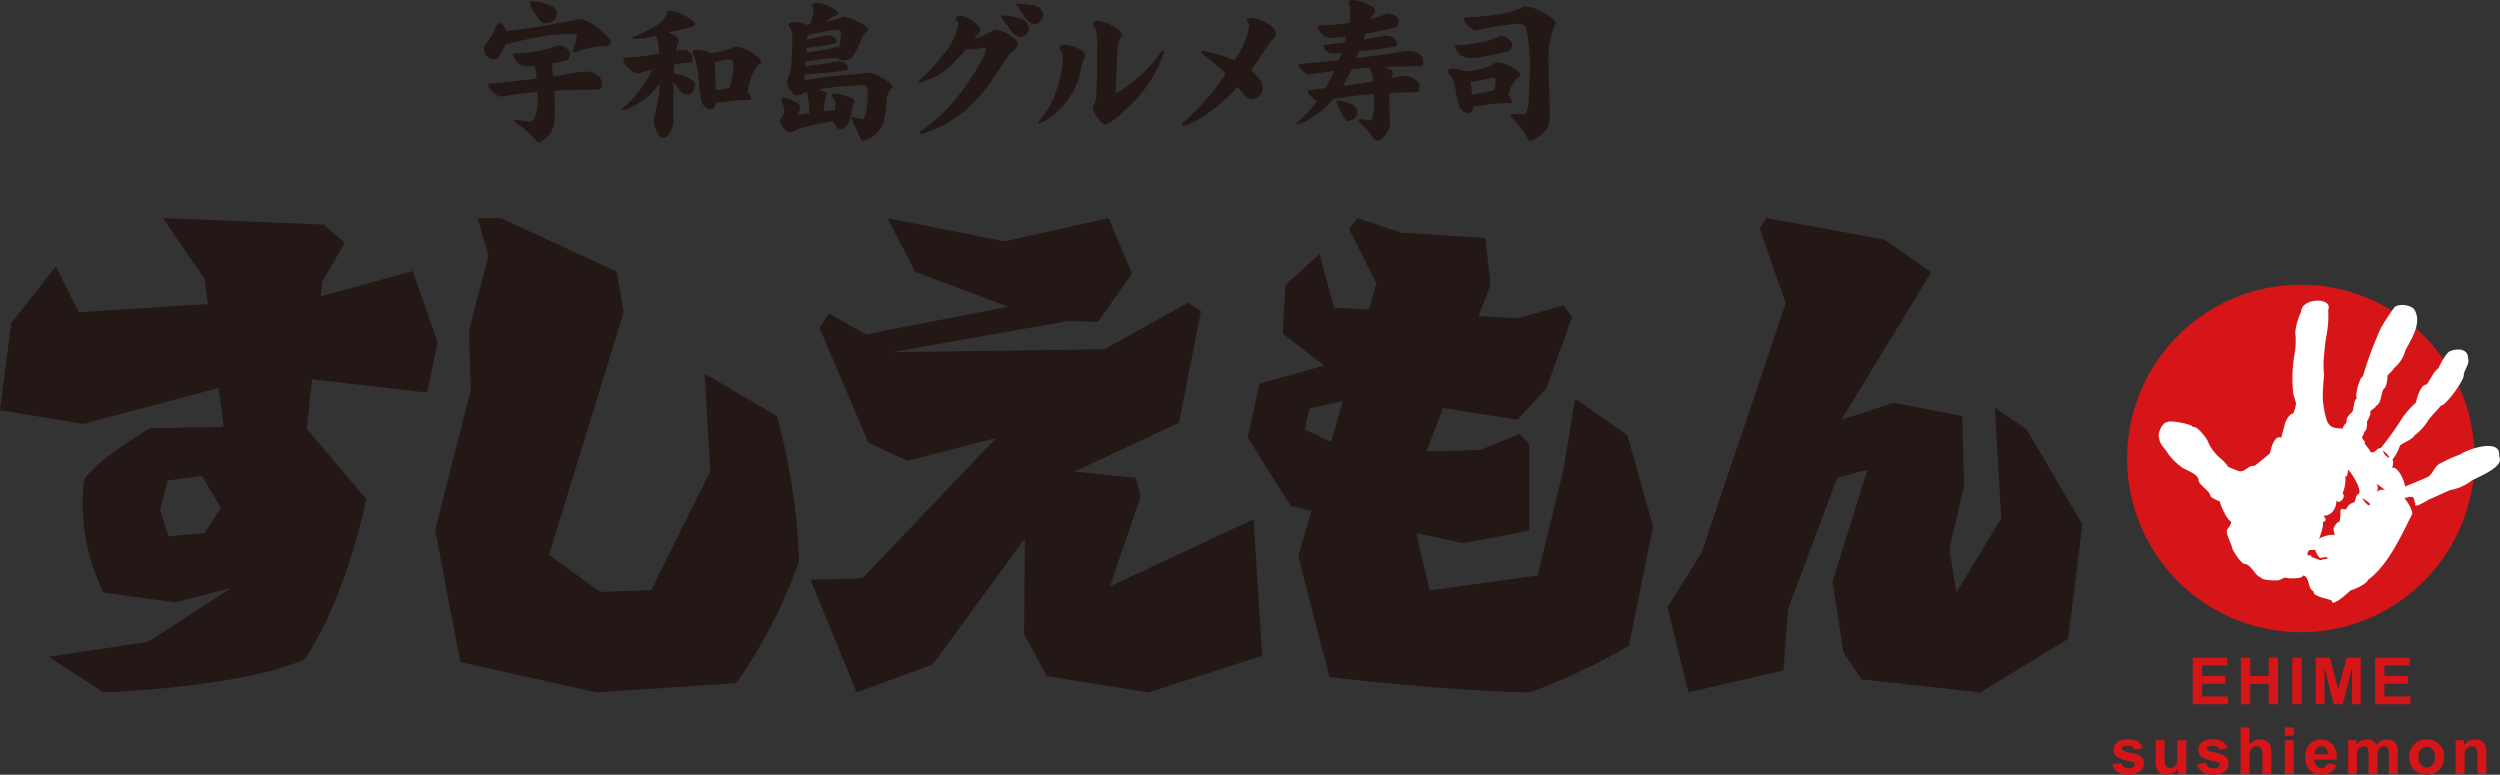<svg height="60" viewBox="0 0 193.621 60" width="193.621" xmlns="http://www.w3.org/2000/svg" xmlns:xlink="http://www.w3.org/1999/xlink"><rect x="0" y="0" width="193.621" height="60" fill="#333333" stroke="none"/><clipPath id="a"><path d="m0 0h193.621v60h-193.621z"/></clipPath><g clip-path="url(#a)"><g fill="#231815"><path d="m45.073 1.813q.219 0 .449.379a1.739 1.739 0 0 1 .092.219 49.723 49.723 0 0 0 5.486-.887 2.2 2.2 0 0 1 .277-.023 3.137 3.137 0 0 1 1.29.611q1.048.909 1.048 1.14 0 .345-.541.345a7 7 0 0 0 -2.2.473c-.122 0-.184-.047-.184-.138a5.081 5.081 0 0 1 .173-.553 2.514 2.514 0 0 0 .137-.579c0-.023-.023-.057-.07-.1a.8.8 0 0 0 -.334-.069 13.055 13.055 0 0 0 -2.246.207q-.944.138-2.442.507a1.626 1.626 0 0 1 -.346.092.38.38 0 0 1 -.092-.012c-.031.077-.066.157-.1.242a2.863 2.863 0 0 1 -.5.819.539.539 0 0 1 -.3.126.836.836 0 0 1 -.587-.289.792.792 0 0 1 -.184-.529.48.48 0 0 1 .126-.334 5.485 5.485 0 0 0 .864-1.486c.038-.108.1-.161.184-.161m4.627 1.716a1.478 1.478 0 0 1 .472.137c.261.185.392.35.392.5a.684.684 0 0 1 -.069.311.316.316 0 0 1 -.207.219q-.553.137-1.13.23v.046q.035.461.092.956.945-.138 1.9-.312a5.065 5.065 0 0 1 .714-.057 1.484 1.484 0 0 1 .8.277.759.759 0 0 1 .368.668c0 .3-.073.449-.219.449q-1.82 0-3.455.092c.022.323.034.607.034.852a13.524 13.524 0 0 1 -.069 1.703 1.885 1.885 0 0 1 -.277.726 3.469 3.469 0 0 1 -.7.669.2.2 0 0 1 -.126.045.351.351 0 0 1 -.334-.195 7.54 7.54 0 0 0 -1.647-1.417c0-.092.077-.138.23-.138a8.083 8.083 0 0 0 .9.138.411.411 0 0 0 .415-.219 2.365 2.365 0 0 0 .2-.6 5.155 5.155 0 0 0 .069-.715c0-.26 0-.51-.011-.749h-.093q-1.013.082-2.2.266a3.813 3.813 0 0 1 -.529.081 1.079 1.079 0 0 1 -.657-.381q-.334-.311-.335-.518c0-.061.027-.092.081-.092q2.1-.207 3.675-.4c-.015-.116-.027-.227-.035-.335q-.058-.4-.114-.634a2.878 2.878 0 0 1 -.323.023 1.226 1.226 0 0 1 -1.152-.473 1.048 1.048 0 0 1 -.2-.437.071.071 0 0 1 .081-.08 14.618 14.618 0 0 0 2.159-.256 7.052 7.052 0 0 0 1.083-.323.488.488 0 0 1 .219-.057m-2.06-3.421a3.381 3.381 0 0 1 .967.184 1.977 1.977 0 0 1 .737.323.524.524 0 0 1 .184.391q0 .806-.944.807-.265 0-.668-.657a2.8 2.8 0 0 1 -.462-.911c0-.084.062-.13.185-.137" transform="translate(-6.417 -.016)"/><path d="m60.043.945a4.757 4.757 0 0 1 1.256.414q.772.4.772.669c0 .077-.069.134-.207.172a10.039 10.039 0 0 1 -1.013.254q-.323.058-.852.207a1.25 1.25 0 0 1 .207.091q.61.254.61.588a.716.716 0 0 1 -.127.3c-.031.145-.057.291-.08.437l.242-.046a2.644 2.644 0 0 1 .323-.023q.713.046.714.852c0 .085-.143.134-.426.149a7.752 7.752 0 0 0 -1 .127q-.023.334-.045.68l.76.207a2.654 2.654 0 0 1 .749.368.451.451 0 0 1 .149.323 1 1 0 0 1 -.172.53.528.528 0 0 1 -.461.23.81.81 0 0 1 -.5-.311 3.893 3.893 0 0 1 -.346-.449c-.069-.092-.135-.176-.2-.253v3.18a1.845 1.845 0 0 1 -.231.7c-.154.307-.33.46-.529.46q-.323 0-.565-.564a2.132 2.132 0 0 1 -.2-.876 11.178 11.178 0 0 0 .288-1.209 5.961 5.961 0 0 0 .161-1.533 6.432 6.432 0 0 1 -1.083 1.164 6.569 6.569 0 0 1 -1.209.715 1.232 1.232 0 0 1 -.541.149c-.062 0-.092-.015-.092-.046a9.647 9.647 0 0 0 1.405-1.486 8.017 8.017 0 0 0 .943-1.59c-.276.078-.58.166-.909.266l-.184.057a1.927 1.927 0 0 1 -.61-.334 1.2 1.2 0 0 1 -.518-.829q0-.092.138-.092.588-.012 1.2-.08.553-.07 1.428-.207a5.159 5.159 0 0 0 -.1-1.037 1.6 1.6 0 0 0 -.172-.368 7.592 7.592 0 0 1 -1.405.253c-.269 0-.4-.045-.4-.137a12.348 12.348 0 0 0 1.624-.738 2.655 2.655 0 0 0 .783-.622 1.685 1.685 0 0 0 .3-.529c0-.123.043-.184.126-.184m2.074 3.063a3.873 3.873 0 0 1 .882.128 2.6 2.6 0 0 1 .242.115 6.087 6.087 0 0 0 .922-.149 4.938 4.938 0 0 0 .84-.289.583.583 0 0 1 .254-.068 2.767 2.767 0 0 1 1.072.368q.863.53.864.795a.251.251 0 0 1 -.116.184 1.857 1.857 0 0 0 -.449.587 4.12 4.12 0 0 0 -.46 1.44.238.238 0 0 1 -.057.081 1.427 1.427 0 0 1 .322.634.094.094 0 0 1 -.092.046 12.924 12.924 0 0 0 -1.808.126c-.423.055-.707.085-.852.092q-.069.507-.392.507a.619.619 0 0 1 -.506-.266.591.591 0 0 1 -.219-.368 12.707 12.707 0 0 1 -.219-1.808 6.979 6.979 0 0 0 -.219-1.244 1.492 1.492 0 0 0 -.242-.6q0-.311.231-.311m1.555 3.11a4.664 4.664 0 0 0 .507-.08c.231-.031.43-.065.6-.1a4.678 4.678 0 0 0 .173-.937 5.356 5.356 0 0 0 .092-.864q0-.4-.277-.4a4.418 4.418 0 0 0 -.738.126c-.161.038-.3.07-.414.092z" transform="translate(-8.246 -.138)"/><path d="m73.548.269a3.774 3.774 0 0 1 .99.231q.715.369.715.575c0 .055-.058.1-.173.149a1.838 1.838 0 0 0 -.472.266q-.2.138-.357.242a11.783 11.783 0 0 0 1.349-.345.3.3 0 0 1 .149-.046 3.076 3.076 0 0 1 .864.288q.99.45.99.7 0 .058-.092.115a1.1 1.1 0 0 0 -.357.46 10.294 10.294 0 0 1 -.772 1.544 1.22 1.22 0 0 1 -.853.266.372.372 0 0 1 -.264-.162.034.034 0 0 0 -.012-.022 13.665 13.665 0 0 0 -1.567.137q-.69.115-.967.139c-.008.131-.015.249-.023.357q1.163-.127 2.165-.312a2.017 2.017 0 0 1 .357-.045c.537 0 .807.195.807.587 0 .055-.062.089-.184.1q-1.083.15-2.051.23c-.522.047-.856.07-1 .07a.645.645 0 0 1 -.127-.012c-.008.161-.012.288-.012.38 0 .055.032.081.092.081a1 1 0 0 0 .185-.023 16.189 16.189 0 0 1 2.016-.277q1.242-.115 2.281-.231a2.613 2.613 0 0 1 .38-.045 2.712 2.712 0 0 1 1 .368q.888.517.888.749a.983.983 0 0 0 -.393.587 1.146 1.146 0 0 0 -.092.484 6.312 6.312 0 0 1 -.277 1.746 2.2 2.2 0 0 1 -.784.979 1.707 1.707 0 0 1 -.76.357.189.189 0 0 1 -.2-.149 14.322 14.322 0 0 0 -.634-1.371.525.525 0 0 1 -.069-.2c0-.091.03-.138.092-.138a4.344 4.344 0 0 0 .772.184c.038 0 .085-.061.137-.184a1.309 1.309 0 0 0 .173-.61 7.222 7.222 0 0 0 .092-1.279.835.835 0 0 0 -.1-.437.284.284 0 0 0 -.219-.1q-.7 0-1.693.08-.934.081-1.773.219.587.2.587.38a.521.521 0 0 1 -.011.1 5.9 5.9 0 0 0 -.207 1.221l.772-.091a.482.482 0 0 0 .115-.012c.008-.108.011-.231.011-.369a.726.726 0 0 0 -.184-.564.281.281 0 0 1 -.092-.242c0-.061.092-.092.276-.092a2.692 2.692 0 0 1 1.048.277c.292.085.437.188.437.311a.785.785 0 0 1 -.045.231.687.687 0 0 0 -.138.4 6.55 6.55 0 0 1 -.288 1.106.465.465 0 0 1 -.162.2.78.78 0 0 1 -.494.231c-.123 0-.242-.1-.358-.289a.516.516 0 0 1 -.161-.3q-.888.115-1.832.335a5.953 5.953 0 0 0 -1.428.518 1.1 1.1 0 0 1 -.611-.369.878.878 0 0 1 -.242-.484.4.4 0 0 1 .093-.277.641.641 0 0 0 .2-.368 1.415 1.415 0 0 0 .023-.254 1.22 1.22 0 0 0 -.162-.576.266.266 0 0 1 -.056-.149c0-.146.056-.219.172-.219a1.756 1.756 0 0 1 .773.265c.33.137.5.272.5.4a2.585 2.585 0 0 1 -.127.564c-.015.046-.026.085-.034.115q.437-.081.9-.149a12.323 12.323 0 0 0 -.138-1.451.94.94 0 0 0 -.114-.2 3.249 3.249 0 0 0 -.427.207.225.225 0 0 1 -.15.058.622.622 0 0 1 -.587-.3.939.939 0 0 1 -.312-.738.892.892 0 0 1 .058-.3 3.106 3.106 0 0 0 .266-1.077q.068-1.186.069-2.13a1.2 1.2 0 0 0 -.139-.622.557.557 0 0 1 -.137-.277c0-.145.134-.219.4-.219a2.409 2.409 0 0 1 .875.161.722.722 0 0 0 .115.057c.077-.015.157-.026.242-.034a.046.046 0 0 1 .012-.034 4.334 4.334 0 0 0 .231-.715 1.265 1.265 0 0 0 .057-.3.37.37 0 0 0 -.045-.149.83.83 0 0 1 -.047-.207q0-.265.277-.265m-.714 2.845q.7-.127 1.324-.288a.973.973 0 0 1 .244-.043q.725 0 .725.5c0 .069-.042.111-.126.127q-.772.161-1.451.242a6.071 6.071 0 0 1 -.726.092h-.011v.023c-.015.123-.027.237-.034.345.23-.022.506-.065.828-.126a9.123 9.123 0 0 0 1.279-.242.712.712 0 0 1 .242-.047.569.569 0 0 1 .207.036q.058-.3.115-.727a3.117 3.117 0 0 0 .035-.437c0-.154-.1-.231-.311-.231a3.155 3.155 0 0 0 -.519.068q-.84.14-1.739.347h-.014a1.839 1.839 0 0 0 -.069.368" transform="translate(-10.344 -.039)"/><path d="m91 3.443q0 .357-.518.691a5.075 5.075 0 0 0 -.795 1.107 20 20 0 0 1 -1.209 1.728 9.481 9.481 0 0 1 -4.838 3.42.535.535 0 0 1 -.1.011c-.077 0-.114-.026-.114-.08a.19.19 0 0 1 .1-.15 13.374 13.374 0 0 0 3.617-3.731 16.933 16.933 0 0 0 1.037-1.682 2.7 2.7 0 0 0 .368-.875c0-.092-.072-.138-.219-.138-.015 0-.157.023-.426.069a3.488 3.488 0 0 1 -.564.069 1.785 1.785 0 0 1 -.323-.035q-.473.553-.852.933a5.8 5.8 0 0 1 -2.649 1.636c-.131.038-.2.027-.2-.035 0-.046.034-.092.1-.138a11.337 11.337 0 0 0 1.843-2.016 4.728 4.728 0 0 0 1.152-2.373.246.246 0 0 0 -.11-.174c-.069-.061-.1-.111-.1-.15 0-.176.131-.265.392-.265a1.94 1.94 0 0 1 .922.415q.6.38.6.622a.476.476 0 0 1 -.149.369 3.181 3.181 0 0 0 -.346.346 2.286 2.286 0 0 0 .967-.346 2.866 2.866 0 0 1 .749-.334 2 2 0 0 1 1.037.438q.634.414.634.668m.848-1.243a.513.513 0 0 1 -.162.472.63.63 0 0 1 -.449.231.974.974 0 0 1 -.7-.415q-.438-.552-.91-1.255a7.126 7.126 0 0 1 1.635.254.944.944 0 0 1 .588.714m1.094-.933a.593.593 0 0 1 -.231.438.577.577 0 0 1 -.437.219.783.783 0 0 1 -.53-.311 12.112 12.112 0 0 1 -.933-1.3q.4.023.818.057a3.834 3.834 0 0 1 .714.115.748.748 0 0 1 .6.783" transform="translate(-12.18 -.045)"/><path d="m97.8 4.507a.9.9 0 0 1 -.069.311 3.631 3.631 0 0 0 -.219.668 5.877 5.877 0 0 1 -3.132 4.319.184.184 0 0 1 -.115.047c-.061 0-.092-.024-.092-.069a.194.194 0 0 1 .07-.127 7.031 7.031 0 0 0 1.382-2.511 7.954 7.954 0 0 0 .46-2.568.519.519 0 0 0 -.126-.346.385.385 0 0 1 -.126-.219c0-.177.107-.266.322-.266a2.387 2.387 0 0 1 .829.173q.818.311.818.587m6.048-.012a9.568 9.568 0 0 1 -2.016 3.386q-1.958 2.04-2.511 2.039c-.115 0-.3-.179-.564-.541a1.8 1.8 0 0 1 -.369-.794 1.394 1.394 0 0 1 .127-.277 1.407 1.407 0 0 0 .149-.471q.081-1.867.081-3.56a7.56 7.56 0 0 0 -.1-1.728 1.58 1.58 0 0 0 -.126-.149.343.343 0 0 1 -.092-.2q0-.288.346-.289a2.7 2.7 0 0 1 1.128.357c.492.254.738.484.738.692a.308.308 0 0 1 -.069.207.987.987 0 0 1 -.1.149 3.268 3.268 0 0 0 -.173 1.014q-.046.817-.126 3.19a10.549 10.549 0 0 0 2.131-1.6 10.584 10.584 0 0 0 1.347-1.566c.061-.085.115-.127.161-.127.1 0 .115.088.046.265" transform="translate(-13.767 -.28)"/><path d="m113.468 7.034a.873.873 0 0 1 -.242.645.784.784 0 0 1 -.576.231.766.766 0 0 1 -.529-.265 8.07 8.07 0 0 1 -.587-.68 13.733 13.733 0 0 1 -1.913 1.751 8.54 8.54 0 0 1 -2.142 1.255.378.378 0 0 1 -.091.012c-.1 0-.15-.042-.15-.127a.165.165 0 0 1 .069-.126 18.426 18.426 0 0 0 3.305-3.778 19.657 19.657 0 0 0 -1.82-1.552.246.246 0 0 1 -.1-.161c0-.046.057-.066.172-.058a11.944 11.944 0 0 1 2.431.738l.092-.161a6.379 6.379 0 0 0 1.036-2.465.4.4 0 0 0 -.08-.253.3.3 0 0 1 -.091-.162c0-.161.114-.242.345-.242a2.515 2.515 0 0 1 1.2.4q.7.414.7.76a.544.544 0 0 1 -.161.4 3.562 3.562 0 0 0 -.311.335q-.922 1.416-1.451 2.153.9.772.9 1.348" transform="translate(-15.677 -.238)"/><path d="m124.746 1.036a1.336 1.336 0 0 1 .415.115q.345.243.345.426a1.121 1.121 0 0 1 -.045.323.326.326 0 0 1 -.173.219q-1.14.278-2.327.485c-.061.161-.12.315-.172.46q.587-.092 1.14-.2a2.909 2.909 0 0 1 .552-.08q.9 0 .9.68c0 .092-.092.149-.277.172q-1.393.209-2.649.335c-.077.184-.146.361-.207.529q1.669-.2 3.4-.483a6.224 6.224 0 0 1 .807-.058 1.229 1.229 0 0 1 .645.219.629.629 0 0 1 .312.541c0 .277-.062.415-.185.415q-1.474 0-2.845.058a.655.655 0 0 1 .115.034c.376.108.564.242.564.4a.48.48 0 0 1 -.08.264c-.023.055-.043.1-.058.15.146-.023.288-.05.427-.08a3.934 3.934 0 0 1 .7-.07 1.377 1.377 0 0 1 .738.254.674.674 0 0 1 .345.6c0 .269-.073.4-.219.4q-1.1 0-2.12.057 0 1.13.047 2.2a1.405 1.405 0 0 1 -.231.853q-.346.633-.76.634a.291.291 0 0 1 -.289-.173 6 6 0 0 0 -1.152-1.313c0-.122.046-.184.139-.184a6.305 6.305 0 0 0 .76.092c.092 0 .161-.1.207-.288a5.583 5.583 0 0 0 .1-1.29v-.453q-.784.058-1.533.15-.771.081-1.647.254a8.653 8.653 0 0 1 -.829.852 11.314 11.314 0 0 1 -1.313.887l-.61.207a.082.082 0 0 1 -.092-.092 12.776 12.776 0 0 0 1.569-1.637c.015-.023.031-.046.046-.069a1.309 1.309 0 0 1 -.415-.288c-.2-.192-.3-.35-.3-.472a.082.082 0 0 1 .092-.093q.657-.079 1.268-.149.345-.61.668-1.335c-.423.045-.867.108-1.336.184a4.784 4.784 0 0 1 -.6.081.9.9 0 0 1 -.541-.3c-.184-.168-.277-.307-.277-.415a.082.082 0 0 1 .092-.091q1.647-.15 3.018-.289.1-.277.207-.564c-.315.031-.534.046-.657.046a.769.769 0 0 1 -.53-.207.526.526 0 0 1 -.2-.38q0-.081.092-.092.794-.081 1.543-.184c.039-.145.077-.292.115-.437a7.817 7.817 0 0 1 -.979.08 1.07 1.07 0 0 1 -1.036-.449.968.968 0 0 1 -.184-.4.081.081 0 0 1 .092-.092q1.358-.069 2.35-.207a6.259 6.259 0 0 0 .08-.967.627.627 0 0 0 -.092-.415.566.566 0 0 1 -.046-.207c0-.123.092-.184.277-.184a3.008 3.008 0 0 1 1.093.271q.713.277.713.53a.4.4 0 0 1 -.137.277 2.353 2.353 0 0 0 -.219.38q.588-.161 1.06-.335a.672.672 0 0 1 .334-.092m-3.916 6.75a1.732 1.732 0 0 1 .4.057 2.842 2.842 0 0 1 .852.346.651.651 0 0 1 .231.542.616.616 0 0 1 -.231.437.92.92 0 0 1 -.529.2c-.069 0-.143-.053-.219-.161a7.207 7.207 0 0 1 -.587-1.187.309.309 0 0 1 -.058-.138.134.134 0 0 1 .138-.092m2.73-1.486a3.242 3.242 0 0 0 -.23-.922.526.526 0 0 1 -.047-.126q-.725.035-1.405.1-.15.323-.287.588-.209.379-.415.725c.376-.053.737-.108 1.083-.161.43-.062.864-.131 1.3-.207" transform="translate(-17.191)"/><path d="m131.581 5.395a3.839 3.839 0 0 1 .887.127l.23.1a7.668 7.668 0 0 0 .83-.127 3.506 3.506 0 0 0 1.221-.4 1.277 1.277 0 0 1 .518-.2 3.043 3.043 0 0 1 .886.3q.784.437.784.645a.206.206 0 0 1 -.057.149 2.406 2.406 0 0 0 -.576.7 3.045 3.045 0 0 0 -.231.587.416.416 0 0 1 -.069.126 1.3 1.3 0 0 1 .3.6.1.1 0 0 1 -.1.057 12.1 12.1 0 0 0 -1.971.161c-.437.069-.741.112-.909.126q-.069.507-.392.507a.652.652 0 0 1 -.506-.254.631.631 0 0 1 -.219-.38 4.931 4.931 0 0 1 -.277-1.244 3.126 3.126 0 0 0 -.276-.864.883.883 0 0 0 -.3-.4q0-.323.231-.323m3.87-2.522a1.405 1.405 0 0 1 .46.137q.392.288.392.5a.891.891 0 0 1 -.058.323.343.343 0 0 1 -.219.219 18.064 18.064 0 0 1 -1.808.4 5.264 5.264 0 0 1 -.979.138q-.875 0-1.14-.472a.965.965 0 0 1 -.207-.426.082.082 0 0 1 .092-.092 13.136 13.136 0 0 0 2.165-.289 6.869 6.869 0 0 0 1.084-.368.379.379 0 0 1 .219-.069m1.93-2.287a3.035 3.035 0 0 1 1.21.415q1.082.587 1.083.852a.309.309 0 0 1 -.046.15 6.809 6.809 0 0 0 -.484 3.133q0 .669.034 1.773.046 1.624.047 2.108a2.317 2.317 0 0 1 -.15.91 1.612 1.612 0 0 1 -.622.669 1.651 1.651 0 0 1 -.761.391c-.084 0-.149-.068-.2-.207a7.375 7.375 0 0 0 -1.197-1.574.255.255 0 0 1 -.092-.15l.092-.138h.08c.553.031.841.045.864.045.1 0 .169-.076.207-.23a4.439 4.439 0 0 0 .15-1.3q.091-1.2.091-2.614a16.587 16.587 0 0 0 -.254-2.43.342.342 0 0 0 -.2-.323.564.564 0 0 0 -.357-.127 5.318 5.318 0 0 0 -.749.058 18.071 18.071 0 0 0 -2.419.415.954.954 0 0 1 -.207.023 1.037 1.037 0 0 1 -.622-.369.969.969 0 0 1 -.323-.529c0-.062.026-.092.081-.092a24.314 24.314 0 0 0 2.625-.242 6.709 6.709 0 0 0 1.809-.518.461.461 0 0 1 .3-.092m-4.158 6.807q.288-.035.668-.115a7.8 7.8 0 0 0 1.048-.23 5.314 5.314 0 0 0 .092-.8c0-.084-.058-.126-.173-.126a4.549 4.549 0 0 0 -.805.138 6.428 6.428 0 0 1 -.945.161z" transform="translate(-19.202 -.085)"/><path d="m33.073 33.3.826-3.9-1.938-5.515-7.111 1.954.123-1.159 1.738-2.987-1.638-1.409-12.46-.5 3.244 4.731.246 1.919-10.012.636-1.764-3.538-3.463 4.381-.864 6.754 6.453 1.054 10.484-2.781.387 3.019-5.679.09s-4.024 2.313-5.122 3.974a15.552 15.552 0 0 0 1.5 8.765l5.578.757 4.337-1.126-6.476 4.181-7.69 1.155 4.248 2.764s10.718-.375 15.57-2.566c3.4-5.09 4.768-12.425 4.768-12.425l-4.6-5.417.408-3.846zm-17.218 10.867-2.778.263-.677-1.975.575-2.35 2.666-.352 1.468 2.464z" transform="translate(0 -2.892)"/><path d="m60.346 31.831.435 7.555-4.568 9.2-3.963.147-3.961-2.869 5.783-18.785-.53-3.151-8.98-4.138h-1.795l.827 2.894-1.5 5.832.139 4.531-2.754 10.921 1.946 10.2 10.533 2.352 10.834-.724a38.406 38.406 0 0 0 4.852-9.418 46.774 46.774 0 0 0 -1.709-11.262z" transform="translate(-5.771 -2.892)"/><path d="m96.708 48.309 2.392-6.989-.4-1.42-4.75-.48 8.108-3.793 1.708-8.66-1.042-.619-6.444 3.595-16.388.22 13.506-2.4 2.394.048 2.628-3.742-1.82-4.283-8.042 1.8-9.089-1.8 2.174 4.16 7.171 2.7-10.989 2.138-2.887-1.592-.713 1.1 3.775 8.886 3.013 1.406 6.884-1.77-10.352 10.859-4.025.127 3.575 8.715 5.891-2.168 7.138-9.747-.061 7.387 1.767 3.279 7.872 1.25 8.8-2.837-.669-10.574z" transform="translate(-10.748 -2.892)"/><path d="m138.54 33.766-.91 5.511-2 8.186-8.354 1.154-1.049-4.436 3.63.779 5.135-.969v-6.687l-.762-.819-3.058 1.26-4.156.115 1.3-3.373 5.75.916 2.263-2.455 1.978-5.533-.7-.873-3.485 1-3.065-.178.932-2.426-.4-3.619-6.515-.4-3.4-1.134-.647.847 2.128 4.226-.578 2.014-2.715-.158-1.122-4.143-2.644 2.4-.2 3.766 3.2 2.465-5.006 1.4-.91 4.178 3.344 5.321 1.587.341-1.011 3.544 2.412 9.346s8.781 1.054 15.532 1.187a52.708 52.708 0 0 0 7.665-3.6l1.862-9.26-1.991-7.077zm-20.932 2.386.341-1.612 2.6-.587-.912 3.178z" transform="translate(-16.546 -2.892)"/><path d="m179.071 36.142-2.46-1.65.494 8.551-3.475 5.747-.54-3.4 1.137-4.866-.141-5.412-5.319-1.022-4.043 1.31 6.95-11.408s-3.4-2.431-3.615-2.52-9.132-1.688-9.132-1.688l-.534.774 2.024 5.832-6.523 19.318-2.637 4.2 1.62 6.607 7.36-1.7.376-4.815 3.787-10.114 2.34-.616-2.7 8.666.845 5.483 1.41 2.094 9.194 1 6.8-4.148 1.1-8.855z" transform="translate(-22.112 -2.892)"/></g><path d="m219.858 39.283a13.455 13.455 0 1 1 -13.458-13.454 13.454 13.454 0 0 1 13.454 13.454" fill="#d61518" fill-rule="evenodd" transform="translate(-28.206 -3.776)"/><path d="m222.17 39.315c.217-1.469-2.517-.511-2.988-.142a10.8 10.8 0 0 0 -1.516.68c-.429.144-.618.8-.96 1.042-.246.134-1.819.771-1.819.775 0-.355-.528-1.591-.979-1.446 0-.131.144-.524 0-.635a3.548 3.548 0 0 0 .6-1.113c.215-.184.983-.47 1.1-.756a4.319 4.319 0 0 0 1.044-1.112c-.088-.01 1.015-1.17 1.015-1.207.388 0 1.773-1.928 1.773-2.338 0-.436.5-.885.325-1.36 0-.76-.909-.719-1.348-.534-.359.081-.874 1.216-.947 1.338-.376.254-.653.962-.916 1.264-.435-.027-.771 1.036-.8 1.372a7.865 7.865 0 0 0 -1.035 1.149 23.349 23.349 0 0 1 -1.719 2.408c-.342-.04-.365.432-.793.288 0-.168-.483-.609-.434-.688.046-.189-.219-.278-.2-.447.014-.128.187-.272.152-.426.239-.111.223-.587.223-.811.05-.046.342-.616.244-.679 0-.242.406-.3.44-.516.487-.167.372-1.264.711-1.4a2.282 2.282 0 0 0 .19-.9c-.044-.088.466-.454.487-.611a2.674 2.674 0 0 0 .9-1.394c.483-.915 1.262-2.077.735-3.084-.211-.457-1.393-.6-1.641-.167a15.214 15.214 0 0 0 -.989 1.516 28.359 28.359 0 0 0 -1.4 3.757c-.231 0-.729 1.721-.408 1.679-.315 0-.282.918-.413 1.061-.2.241-.446.338-.446.767.075.022-.354.4-.272.535-.52-.042-1.027.028-1.277-.7a7.489 7.489 0 0 1 -.289-1.661 17.162 17.162 0 0 1 .1-1.763 7.661 7.661 0 0 1 .02-1.723 12.26 12.26 0 0 1 .2-1.554 7.805 7.805 0 0 0 .1-1.786c.406-1.018-2.1-.961-2.1.155a4.619 4.619 0 0 0 -.451 1.589 6.126 6.126 0 0 1 -.028 1.526 10.744 10.744 0 0 0 -.136 3.1c0 .266.178.525.178.77.144-.16-.111 1.091-.3.891a1.634 1.634 0 0 0 -.5.723c-.02.125-.312 1.131-.308 1.143-.488-.256-.809.818-.851 1.175.015.037-1.043.873-1.2 1-.606-.068-.753.664-1.411.336-.025-.014-.791-.3-.671-.314a2.8 2.8 0 0 0 -.485-.537 3.6 3.6 0 0 1 -1.078-1.416c.03-.067-.844-1.261-1.139-1.067 0-.255-1.961-.574-1.961-.377-.371-.073-.834.918-.649 1.21 0 .476.493.851.693 1.233a5.3 5.3 0 0 0 1.1 1.077c.276.174 1.251.511 1.251.943 0 .377.913.877.913 1.22 0 .141.628.4.736.452a3.61 3.61 0 0 0 .326.81 2.686 2.686 0 0 0 .437.679c.312.081-.124.561-.137.629-.3.15.3 1.212.3 1.353 0 .26.713 1.324.984 1.364.5 0 .813.924 1.242 1.026.121.252 1.046.253 1.252.253.366 0 .514-.312.851-.179.212.027 1.177.063 1.177-.195a.066.066 0 0 0 .062-.009c.5.174.272 1 .789 1.243-.19.363 1.389.631 1.389.7 0 .616 1.445-.792 1.48-.8.236-.042 1.253-.5 1.327-.8 1.516-1.112 2.491-3.245 3.382-5.025.207-.2-.338-1.072-.575-1.331.281 0 .318-.108.648-.063.192.134.1.372.221.494-.22.5.933-.249 1.077-.324.092 0 1.691-.785 1.691-.722a3.773 3.773 0 0 0 1.522-.673c.283-.237 2.715-1.08 2.186-1.937 0-.015.012.02 0 0m-23.374-2.144c-.021-.023 0 .011 0 0zm10.053 10.1c-.036-.022-.293.061-.4.031 0 .225-.781-.277-.9-.151.33-.195-.248-.155-.2-.155-.1-.636.561-.339.561-.458.027.106.32.8.5.644.04 0 .63-.142.436.09m2.4-5.009c-.2.067-.174.589-.339.638a.811.811 0 0 0 -.562.5c-.33.131-.458-.288-.458.406a2.992 2.992 0 0 1 -.1.666c0-.248-.406.252-.419.415-.067.02.073.5.073.579 0-.193-1.143.077-1.247.286.093-.111.453-1.21.311-1.324.376-.138.225-.285.067-.506.629 0 1.049-.56 1-1.315 0 .6.832-.037.483-.441a2.677 2.677 0 0 0 .207-1.288c.2.091.195-.389.2-.521.242.143 1.206 1.712.8 1.908m.908.767c-.074.294-.57-.342-.57-.471 0-.005.623.412.57.471-.005.02.005-.005 0 0m1.303-1.036a.663.663 0 0 0 -.807.115.568.568 0 0 0 .007-.661c.17.075.712.546.8.546-.02-.01 0 0 0 0m.133-2.537c0-.032-.165-.169-.192-.169a1.109 1.109 0 0 1 -.241-.4c.076 0 .63.508.433.573 0-.026.008 0 0 0" fill="#fff" fill-rule="evenodd" transform="translate(-28.625 -3.985)"/><g fill="#d61518"><path d="m198.9 63.262v-3.607h2.674v.61h-1.946v.8h1.811v.608h-1.811v.982h2.015v.608z" transform="translate(-29.076 -8.721)"/><path d="m203.263 63.262v-3.607h.728v1.42h1.428v-1.42h.728v3.607h-.728v-1.578h-1.428v1.578z" transform="translate(-29.714 -8.721)"/><path d="m0 0h.728v3.607h-.728z" transform="translate(177.54 50.934)"/><path d="m210.059 63.262v-3.607h1.089l.655 2.461.647-2.461h1.093v3.607h-.677v-2.84l-.716 2.84h-.7l-.714-2.84v2.84z" transform="translate(-30.708 -8.721)"/><path d="m215.436 63.262v-3.607h2.674v.61h-1.946v.8h1.811v.608h-1.811v.982h2.015v.608z" transform="translate(-31.494 -8.721)"/><path d="m191.611 69 .694-.106a.5.5 0 0 0 .179.307.6.6 0 0 0 .379.1.686.686 0 0 0 .4-.1.219.219 0 0 0 .09-.184.182.182 0 0 0 -.05-.131.545.545 0 0 0 -.231-.09 3.722 3.722 0 0 1 -1.06-.337.674.674 0 0 1 -.311-.588.724.724 0 0 1 .268-.57 1.254 1.254 0 0 1 .832-.231 1.45 1.45 0 0 1 .8.174.894.894 0 0 1 .359.517l-.652.121a.4.4 0 0 0 -.158-.234.579.579 0 0 0 -.334-.081.756.756 0 0 0 -.391.076.164.164 0 0 0 -.079.141.153.153 0 0 0 .068.125 2.54 2.54 0 0 0 .646.195 1.938 1.938 0 0 1 .771.307.64.64 0 0 1 .217.515.788.788 0 0 1 -.3.617 1.326 1.326 0 0 1 -.888.259 1.458 1.458 0 0 1 -.845-.217 1 1 0 0 1 -.407-.588" transform="translate(-28.011 -9.805)"/><path d="m197.265 69.757v-.392a1 1 0 0 1 -.376.33 1.05 1.05 0 0 1 -.49.12.954.954 0 0 1 -.473-.116.681.681 0 0 1 -.3-.324 1.466 1.466 0 0 1 -.092-.578v-1.654h.691v1.2a3.4 3.4 0 0 0 .038.675.371.371 0 0 0 .14.2.429.429 0 0 0 .255.072.541.541 0 0 0 .318-.1.5.5 0 0 0 .192-.242 2.815 2.815 0 0 0 .051-.7v-1.1h.692v2.614z" transform="translate(-28.584 -9.815)"/><path d="m199.3 69 .694-.106a.5.5 0 0 0 .179.307.6.6 0 0 0 .379.1.686.686 0 0 0 .4-.1.219.219 0 0 0 .091-.184.182.182 0 0 0 -.05-.131.545.545 0 0 0 -.231-.09 3.723 3.723 0 0 1 -1.06-.337.674.674 0 0 1 -.311-.588.724.724 0 0 1 .268-.57 1.254 1.254 0 0 1 .832-.231 1.45 1.45 0 0 1 .8.174.894.894 0 0 1 .359.517l-.652.121a.4.4 0 0 0 -.158-.234.579.579 0 0 0 -.334-.081.756.756 0 0 0 -.391.076.164.164 0 0 0 -.079.141.154.154 0 0 0 .069.125 2.539 2.539 0 0 0 .646.195 1.938 1.938 0 0 1 .771.307.64.64 0 0 1 .217.515.788.788 0 0 1 -.3.617 1.326 1.326 0 0 1 -.888.259 1.458 1.458 0 0 1 -.845-.217 1 1 0 0 1 -.406-.585" transform="translate(-29.135 -9.805)"/><path d="m203.936 65.979v1.321a1.036 1.036 0 0 1 1.23-.3.7.7 0 0 1 .289.226.814.814 0 0 1 .133.3 2.712 2.712 0 0 1 .036.519v1.533h-.692v-1.372a2.075 2.075 0 0 0 -.039-.522.339.339 0 0 0 -.14-.176.444.444 0 0 0 -.249-.066.576.576 0 0 0 -.307.084.484.484 0 0 0 -.2.253 1.506 1.506 0 0 0 -.063.5v1.309h-.691v-3.609z" transform="translate(-29.712 -9.645)"/><path d="m207.255 65.979h.692v.639h-.692zm0 .994h.692v2.614h-.692z" transform="translate(-30.298 -9.645)"/><path d="m210.822 68.914.689.115a1.131 1.131 0 0 1 -.42.578 1.237 1.237 0 0 1 -.717.2 1.167 1.167 0 0 1 -1.008-.446 1.5 1.5 0 0 1 -.258-.9 1.445 1.445 0 0 1 .338-1.018 1.122 1.122 0 0 1 .86-.367 1.158 1.158 0 0 1 .92.385 1.7 1.7 0 0 1 .323 1.18h-1.732a.689.689 0 0 0 .167.478.519.519 0 0 0 .4.172.427.427 0 0 0 .273-.089.555.555 0 0 0 .167-.286m.039-.7a.664.664 0 0 0 -.155-.456.472.472 0 0 0 -.359-.157.479.479 0 0 0 -.374.165.639.639 0 0 0 -.145.448z" transform="translate(-30.569 -9.805)"/><path d="m213 67.133h.638v.356a1.025 1.025 0 0 1 .814-.415.879.879 0 0 1 .436.1.794.794 0 0 1 .3.312 1.2 1.2 0 0 1 .371-.312.91.91 0 0 1 .426-.1.94.94 0 0 1 .487.117.715.715 0 0 1 .3.342 1.486 1.486 0 0 1 .072.541v1.672h-.692v-1.494a1.113 1.113 0 0 0 -.071-.5.328.328 0 0 0 -.3-.148.474.474 0 0 0 -.273.089.492.492 0 0 0 -.184.26 1.881 1.881 0 0 0 -.056.54v1.255h-.692v-1.434a2.021 2.021 0 0 0 -.037-.492.32.32 0 0 0 -.114-.166.363.363 0 0 0 -.21-.054.508.508 0 0 0 -.289.086.479.479 0 0 0 -.184.248 1.886 1.886 0 0 0 -.056.54v1.27h-.686z" transform="translate(-31.138 -9.805)"/><path d="m218.545 68.4a1.429 1.429 0 0 1 .169-.667 1.186 1.186 0 0 1 .482-.493 1.435 1.435 0 0 1 .7-.169 1.3 1.3 0 0 1 .972.385 1.333 1.333 0 0 1 .379.973 1.347 1.347 0 0 1 -.383.983 1.3 1.3 0 0 1 -.964.39 1.524 1.524 0 0 1 -.685-.162 1.123 1.123 0 0 1 -.5-.476 1.6 1.6 0 0 1 -.169-.764m.709.037a.86.86 0 0 0 .185.6.6.6 0 0 0 .908 0 .872.872 0 0 0 .184-.6.859.859 0 0 0 -.184-.591.6.6 0 0 0 -.908 0 .865.865 0 0 0 -.185.6" transform="translate(-31.948 -9.805)"/><path d="m225.134 69.746h-.692v-1.333a2.038 2.038 0 0 0 -.044-.547.384.384 0 0 0 -.144-.194.414.414 0 0 0 -.24-.069.557.557 0 0 0 -.323.1.5.5 0 0 0 -.2.26 2.279 2.279 0 0 0 -.052.6v1.184h-.692v-2.614h.642v.384a1.047 1.047 0 0 1 .861-.443 1.034 1.034 0 0 1 .418.083.7.7 0 0 1 .287.21.775.775 0 0 1 .135.29 2.206 2.206 0 0 1 .038.465z" transform="translate(-32.563 -9.805)"/></g></g></svg>